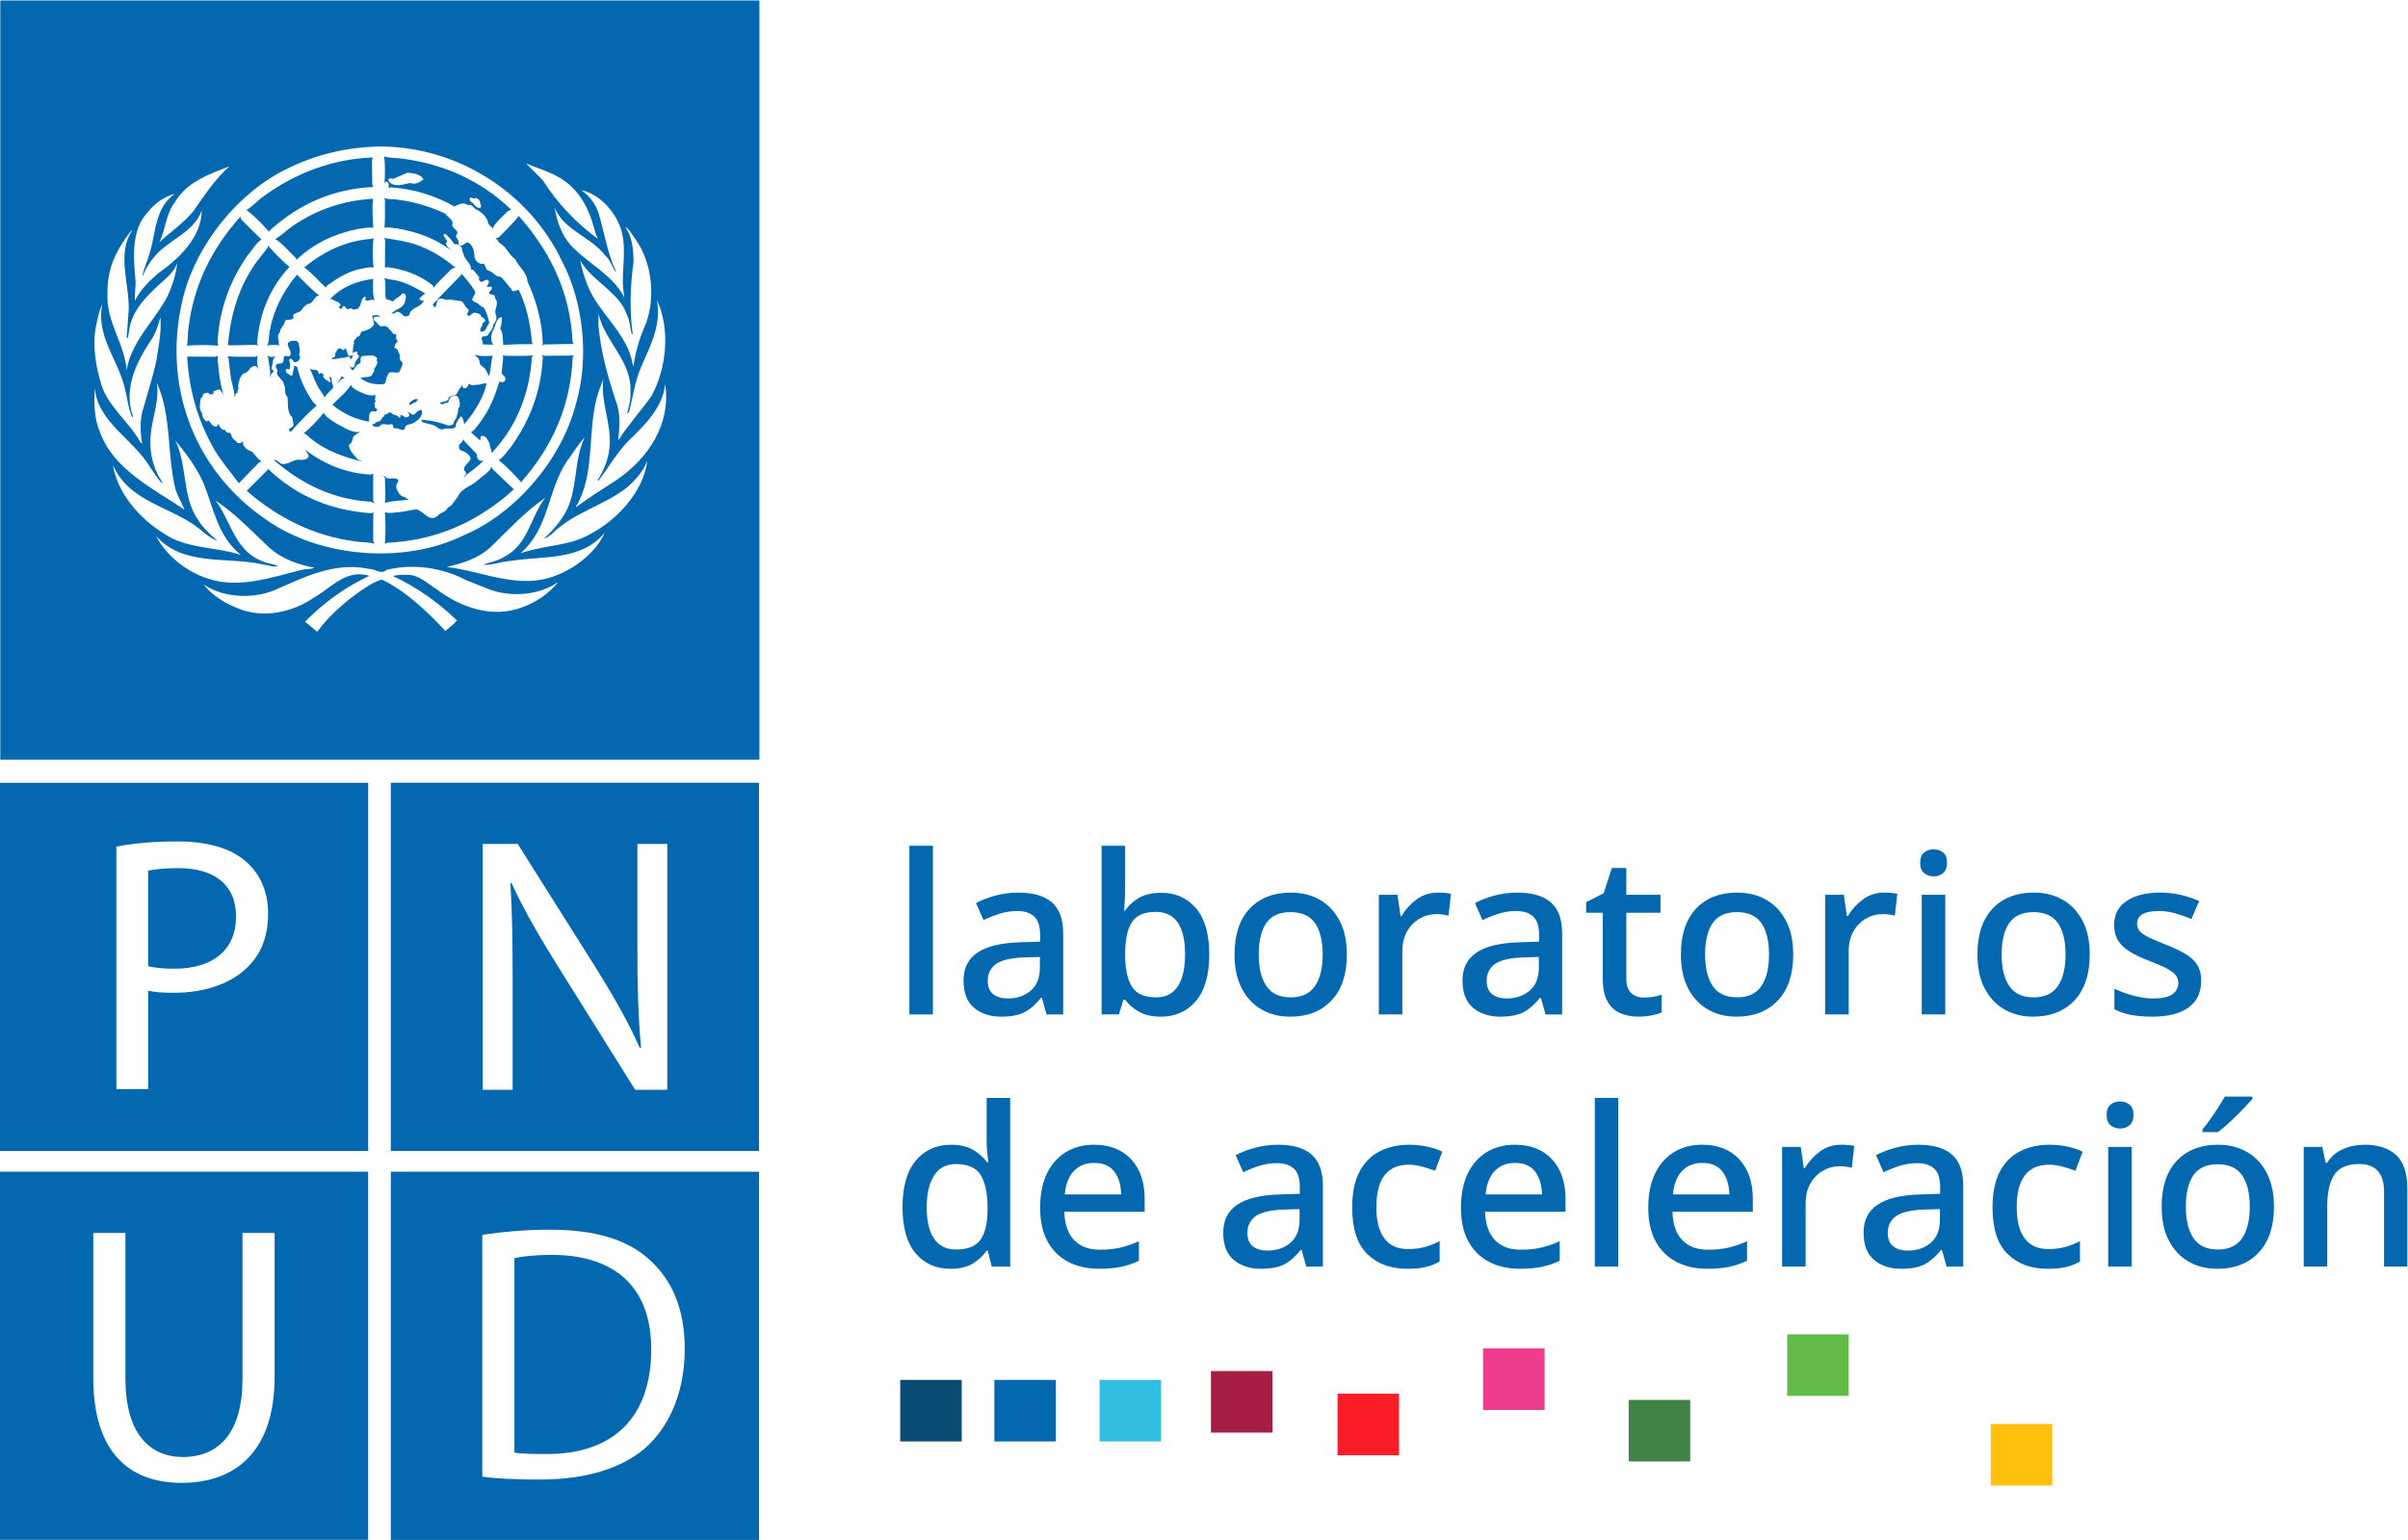 <svg width="1222" height="781.51" version="1.1" viewBox="0 0 1222 781.51" xmlns="http://www.w3.org/2000/svg">
 <defs>
  <clipPath id="clipPath8624">
   <path d="M 0,801.932 H 1139 V 0 H 0 Z"/>
  </clipPath>
 </defs>
 <g transform="matrix(1.333 0 0 -1.333 -133.71 925.44)">
  <g>
   <path d="m443.02 145.44h23.424v23.429h-23.424z" fill="#0a4c73"/>
   <path d="m478.86 145.44h23.423v23.429h-23.423z" fill="#0468b1"/>
   <path d="m518.92 145.44h23.423v23.429h-23.423z" fill="#32bee1"/>
   <path d="m561.32 148.81h23.424v23.429h-23.424z" fill="#a51e41"/>
   <path d="m609.5 140.19h23.424v23.43h-23.424z" fill="#fa1c26"/>
   <path d="m664.93 157.43h23.423v23.429h-23.423z" fill="#f03c8c"/>
   <path d="m720.35 137.82h23.424v23.429h-23.424z" fill="#418246"/>
   <path d="m780.69 162.79h23.423v23.429h-23.423z" fill="#62bb46"/>
   <path d="m858.18 128.64h23.424v23.429h-23.424z" fill="#ffc10e"/>
  </g>
  <g clip-path="url(#clipPath8624)">
   <g transform="translate(280.87 559.34)">
    <path d="m0 0 1.201-1.196c1.191-0.809 0.376-2.543 1.65-3.237 1.499-0.773 2.042-2.506 2.699-3.812 0.236 0.345 0.236 0.768 0.345 1.118 0.538 2.114 0.459 4.501 1.118 6.584-2.314-0.115-4.971-0.35-7.013 0.543" fill="#0468b1"/>
   </g>
   <g transform="translate(256.37 539.99)">
    <path d="M 0,0 C 0.924,0.966 2.882,0.924 2.96,2.313 1.613,2.506 0.924,1.775 0,1.039 -0.12,0.736 -0.543,0.193 0,0" fill="#0468b1"/>
   </g>
   <g transform="translate(241.46 513.57)">
    <path d="m0 0c-9.368 0.464-17.57 3.89-24.849 9.32 0.229-0.919 1.456-1.504 1.117-2.657-0.658-1.039-2.005-1.076-3.091-1.039-2.193 0.349-3.812-1.306-5.89-1.541-1.89-0.58-2.543 1.734-4.276 1.541 10.709-9.363 22.964-15.221 37.292-15.983l1.086-0.737-0.465 1.305v10.177z" fill="#0468b1"/>
   </g>
   <g transform="translate(204.47 552.67)">
    <path d="m0 0c0.115 0.695-0.924 0.883-0.81 1.577 0.737 1.425 0.037 3.739 1.933 4.36-1.348-0.235-2.549-0.506-3.708 0.345l0.585-0.925c0.068-2.543 1.076-4.97 0.538-7.55 0.418 0.726 0.538 1.734 1.462 2.193" fill="#0468b1"/>
   </g>
   <g transform="translate(208.47 558.61)">
    <path d="m0 0-0.303-2.047c-0.465-1.196-1.963-0.308-2.657-1.117-0.502-0.768 0.042-1.577 0.464-2.193-1.081-2.47 2.423-3.238 2.392-5.472 1.075-1.384-0.157-3.394 1.383-4.627 0.345-2.501-0.344-5.895 1.854-7.858l0.387-2.392c0.454-1.649-1.969-1.227-1.666-2.694 0.464 0.235 0.579-0.381 0.621-0.537v0.073c2.966 3.43 6.397 7.054 9.905 10.098l-1.467 1.462c-2.736 4.088-4.898 8.438-5.932 13.216l-1.122 0.579c-0.042-1.232-0.616-2.198-0.538-3.43l-0.386-0.465c-0.81 0.042-1.311 0.695-2 1.123-0.157 0.423-0.585 1.117 0.073 1.462 0.391 0.036 0.658-0.074 0.924-0.267 0.345 0.423 0.193 1.039 0.386 1.577 0.115 0.925-0.694 1.776-0.12 2.58 0.737 0.078 1.28-0.804 1.588-1.311 0.731-0.23 1.31 0.386 1.926 0.658 0 0.653 0.919 1.54-0.083 1.927 0.538 1.504 0.157 3.08-0.073 4.548-0.423 1.269-1.848 1.039-2.888 0.924-3.122-1.008 0.497-3.352-0.276-5.284-0.423-1.113-1.577-0.074-2.392-0.533" fill="#0468b1"/>
   </g>
   <g transform="translate(288.82 603.53)">
    <path d="m0 0c0.804-0.193 1.039-1.159 1.577-1.733 2.815-1.504 3.545-4.512 6.01-6.204 1.378-2.892 4.584-5.122 4.699-8.432 3.353-7.404 5.624-15.226 5.854-23.93l-0.308-0.465c0.349 0 0.663 0.157 0.918 0.35l11.102 0.193c-0.732 1.075-0.424 2.658-0.612 3.969-1.467 17.142-8.787 31.824-20.275 44.769-2.109-2.851-5.002-5.509-7.654-8.245z" fill="#0468b1"/>
   </g>
   <g transform="translate(307.23 558.79)">
    <path d="m0 0-0.663 0.47 0.387-1.044c-0.617-12.83-4.893-24.16-12.214-34.217-1.425-1.697-2.767-3.775-4.548-4.971 2.93-2.308 6.178-5.775 8.595-8.438l0.308 0.58c11.785 13.445 18.495 29.011 19.231 47.046l0.46 0.919-0.58-0.266z" fill="#0468b1"/>
   </g>
   <g transform="translate(246.86 502.74)">
    <path d="m0 0c2.846 0.961 6.156 0.81 9.247 1.311-0.621 0.235-1.237 0.391-1.697 1.002-1.812 0.115-2.663 2-3.237 3.431-0.266 1.039 0.417 1.885 0.851 2.773-0.768 1.582-3.164 0.422-4.553 0.997-0.386 0.313-0.653 0.778-1.191 0.851l0.58-0.851c0-3.154 0.381-6.391 0-9.514" fill="#0468b1"/>
   </g>
   <g transform="translate(287.61 516.61)">
    <path d="m0 0c-1.076-2.125-3.467-3.472-5.274-5.085-2.501-2.507-6.589-3.045-7.858-6.668-1.347-1.233-1.812-3.16-3.702-3.854-0.689-1.849-2.664-1.733-3.781-3.08-3.232-2.888-5.315 1.848-8.239 2.427l-5.9-1.039c-2.042 0-4.079-0.731-6.005-0.078 0.266-3.927 0.266-8.166 0-12.098l0.736 0.464c18.567 0.804 34.587 7.854 48.346 20.344l-8.13 7.743z" fill="#0468b1"/>
   </g>
   <g transform="translate(258.95 601.02)">
    <path d="m0 0c-3.89 1.389-8.161 1.963-12.406 2.622l0.386-0.847-0.073-10.442 0.998 0.193c6.401-0.888 12.249-2.929 17.303-7.054l0.267-0.805c1.733 2.428 4.349 4.512 6.396 6.82l1.932 1.117-0.929 0.386c-4.24 3.541-8.861 6.24-13.874 8.01" fill="#0468b1"/>
   </g>
   <g transform="translate(242.39 498.58)">
    <path d="m0 0 0.381 0.574-1.19-0.307c-15.027 1.039-28.321 6.354-39.302 16.954l-0.11-0.465-7.942-7.973c12.02-10.402 25.585-17.111 41.072-19.221 2.465-0.428 5.279-0.198 7.666-0.929l-0.575 0.929z" fill="#0468b1"/>
   </g>
   <g transform="translate(202.27 600.02)">
    <path d="m0 0-4.156-5.279c-6.82-9.367-10.062-20.192-11.023-31.982l10.558 0.194 1.002-0.382c-0.423 0.267-0.308 0.731-0.464 1.113 0.851 10.981 4.699 20.771 12.291 28.937-2.924 2.543-5.66 5.237-8.13 8.13z" fill="#0468b1"/>
   </g>
   <g transform="translate(187.29 558.03)">
    <path d="m0 0 0.84-7.091c0.35-2.736 1.546-5.352 1.463-8.051 0.428 0.579 0.156 1.728 1.2 1.848-0.428 0.851 0.805 1.577 0.115 2.313 0.34 1.849 0.575 3.733 2.198 5.081 1.964 0.083 2.115 2.663 4.079 2.777 1.002 0.042 1.618-1.31 2.046-1.77-1.237 1.499-1.159 3.964-0.851 5.661l-0.851-0.387c-3.571 0.084-7.315-0.224-10.709 0.272z" fill="#0468b1"/>
   </g>
   <g transform="translate(213.37 589.66)">
    <path d="m0 0c-5.311-6.36-8.934-13.372-10.359-21.345-0.423-1.849-0.194-4.01-0.93-5.739 1.347 0.611 3.316 0.381 4.819 0.188-0.882 0.465-0.151 1.582-0.657 2.198-0.11 0.961-0.267 2.157 0.657 2.773-0.114 1.582 1.572 2.391 1.739 3.817 0.418 1.619 2.266 0.538 3.154 1.383 0.579 0.314 0.078 0.851 0.078 1.269 0.768 1.045 1.964 1.008 2.888 1.582 0.658 1.008 1.504 2.084 2.585 2.7 2.313-0.078 2.349 3.159 4.542 3.237-3.002 2.271-5.853 5.316-8.516 7.937" fill="#0468b1"/>
   </g>
   <g transform="translate(234.83 527.97)">
    <path d="m0 0c0.856 0.914 1.833 1.503 2.887 1.885-3.409-0.69-6.443 1.775-9.357 3.127-1.66 1.233-3.817 2.23-4.819 4.084-2.272-2.778-4.966-5.671-7.66-7.864 1.191-0.073 1.848-1.389 2.841-1.963 5.78-4.814 12.991-7.127 19.695-8.783l-1.859 0.846c-1.384 1.582-3.347 3.431-3.425 5.624 1.389 0.47 1.232 2.004 1.697 3.044" fill="#0468b1"/>
   </g>
   <g transform="translate(276.98 512.45)">
    <path d="m0 0 0.538 0.731c2.318 1.807 4.819 3.504 6.861 5.739h0.267c-0.46 0.156-1.04-0.308-1.583-0.074-1.075 0.502-1.269 1.462-1.269 2.58l-4.741 4.893-0.266 0.731c-0.345-0.925-1.039-1.499-1.739-2.199 0.047-0.61-0.183-1.535 0.548-1.963 1.535-0.501 3.541-1.504 3.885-3.311-0.616-1.691-3.853-3.237-1.854-5.09 0.664-0.919-0.913-1.269-0.647-2.037" fill="#0468b1"/>
   </g>
   <g transform="translate(281.22 583.18)">
    <path d="m0 0c-1.311 2.464-3.389 4.663-5.175 6.856l-0.182-0.46c-3.546-3.696-7.441-7.514-10.83-11.289 0.23-0.464 0.622-0.887 1.044-1.117 0.152 0.924 0.648 1.734 0.726 2.694 0.924 1.274 2.318 0.465 3.514 0.193 1.843 0.423 3.577-0.422 5.462-0.386 1.394-0.689 1.509-2.464 2.783-3.159 0.34-0.496 0.084-1.081-0.392-1.462 0.392-2.887 1.776 0.773 3.248 0.078 0.606-0.229 1.384-0.156 1.844-0.809 0.224-1.196 1.696-0.966 1.775-2.12-0.12-0.574-0.731-0.731-1.128-1.039 0.35-1.159-1.196-1.885-0.647-3.122 2.234-0.423 2.307 2.156 3.346 3.315-0.579 2-0.997 4.042-2.151 5.817-1.279 0.272-2.047 1.77-3.31 2.042-2.47 0.966 0.376 2.506 0.073 3.968" fill="#0468b1"/>
   </g>
   <g transform="translate(249.32 532.79)">
    <path d="m0 0c1.002-0.199 0.303-1.274 1.034-1.655 1.582 0.496 2.782-1.347 4.051-0.194-0.078 1.812 1.969 1.65 3.076 2.12 1.734 1.034 3.707 2.423 3.509 4.736l-0.267 0.345c-1.195 0-1.811-0.924-2.699-1.655-1.076-0.616-1.619 1.154-2.501 0.731 0.036-0.188 0.23-0.272 0.386-0.345 0.23-0.266 0.308-0.851 0-1.117-1.316-1.196-1.926 0.579-3.159 0.459v-0.459c0.042-0.272-0.073-0.695-0.464-0.543-0.773 1.274-2.35 0.809-3.123 1.931-0.501 0.267-0.966-0.078-1.31-0.386-0.262-0.579-1.499 0.074-1.201-0.924-0.956-0.35-1.065-1.389-1.765-2.005-1.191 0.193-1.729-1.154-2.857-1.118 0.121-0.229 0-0.616 0.355-0.652 0.69-0.313 1.379-0.387 2.235-0.277 1.154 1.854 3.081 0.313 4.7 1.008" fill="#0468b1"/>
   </g>
   <g transform="translate(290.48 549.08)">
    <path d="m0 0c-1.624-5.159-3.514-10.203-6.751-14.709-1.274-1.619-2.501-3.859-4.167-4.705l3.508-3.08c0.199 0.193 0.084 0.501 0.116 0.767 0 0.46 0.234 1.003 0.814 0.925 1.697 0.041 1.733-1.771 2.694-2.695-0.193-1.467 1.081-2.621 0.658-3.968 9.707 10.25 14.563 22.807 15.451 36.717l0.532 0.617c-3.462-0.35-7.117-0.115-10.709-0.157l-0.841 0.271c0.235-2.355-0.397-4.626-0.543-6.939l1.274-1.383c0.345-0.538 0.23-1.348-0.271-1.776-0.538-0.344-1.232-0.303-1.765 0.115" fill="#0468b1"/>
   </g>
   <g transform="translate(249.44 574.98)">
    <path d="m0 0c0.888-0.501 1.384 0.423 2.115 0.616 1.086-0.115 1.927-1.039 2.59-1.734 0.684-0.308 1.341 0.12 1.962 0.345 0.429 3.201 4.434 2.741 5.625 5.744l-0.737-0.272c-0.303 0.428-1.075 0.235-1.034 0.929 0.653 0.617 1.499 1.578 2.308 1.849-3.467 2.156-7.054 4.005-10.981 5.007-1.54 0.35-3.159 0.387-4.631 0.925 0.741-2.199 0.083-5.431 0.554-7.973l2.767-0.925c0.814 1.347 2.585 1.614 3.347 2.888 0.517 0.423 1.086 0 1.472-0.465 0.115-1.039-0.156-2.078-0.464-3.081-1.039-2.078-3.509-2.35-4.893-3.853" fill="#0468b1"/>
   </g>
   <g transform="translate(274.21 536.03)">
    <path d="m0 0c0.157-1.274-1.383-1.854-1.19-3.128-0.501-0.574-1.348-0.652-2.12-0.652-3.044 1.159-6.245 1.89-9.634 2.198-0.308-0.115-0.501-0.387-0.454-0.731 1.383-0.731 3.075-0.768 4.543-1.389 1.3-0.345 2.192-1.964 3.853-1.467 1.384 0.773 3.691-0.46 4.616 1.007-0.152 1.421 1.081 2.465 1.697 3.692l0.464 0.12c0.773-0.815 0.737-2.005 1.076-2.887 1.081 1.154 1.932 2.423 2.893 3.618 2.538 3.702 4.699 7.665 5.623 11.911-1.039-0.042-2.083-0.236-3.038-0.543-1.113 0.078-2.47-0.575-3.431 0.192-0.35 0.309-0.58-0.156-0.538-0.464-0.392-0.575-0.773-1.306-1.655-1.039-0.705 0.308-0.705 1.039-0.93 1.582 0.037-0.428-0.114-0.81-0.198-1.196-0.804-0.846-1.076-1.66-1.65-2.585-0.809-0.882-2.12-0.574-2.966-1.305-0.156-1.849-2.198-1.462-3.352-2.047-0.084-0.229 0.193-0.266 0.303-0.459 0.543-0.152 1.274-0.152 1.655 0.381 1.624-0.418 1.285 1.624 2.198 2.313 0.815 0.12 1.588 0.809 2.428 0.272 0.846-1.04 1.045-2.543 0.919-3.891-0.919-0.923-0.449-2.433-1.112-3.503" fill="#0468b1"/>
   </g>
   <g transform="translate(222.89 552.13)">
    <path d="m0 0c-0.386 0.199-0.428 0.157-0.731-0.188-0.193 0-0.428-0.041-0.574 0.079 0 2.192-2.47 0.882-3.394 2.036 1.086-2 1.655-4.271 2.772-6.276 0.695-1.771 2.23-3.165 2.93-4.893 0.736 1.384 2.198 2.506 3.242 3.775 0.068 0.58-0.037 1.081-0.349 1.504-0.355 0.804-0.042 1.963-0.664 2.658-0.997-0.345 0.355-1.353-0.073-1.927-0.423-0.271-0.882 0.073-0.924 0.465-0.888 0.151-1.582 0.924-1.848 1.733 0.731 0.46-0.194 0.658-0.387 1.034" fill="#0468b1"/>
   </g>
   <g transform="translate(230.29 551.01)">
    <path d="m0 0c-0.229-0.966-0.888-1.812-1.582-2.506l0.12-0.079c0.924 0.653 1.577 1.854 2.773 1.927z" fill="#0468b1"/>
   </g>
   <g transform="translate(226.85 540.11)">
    <path d="m0 0c4.125-3.389 8.751-5.514 13.874-6.396 0.276 1.039-0.152 2.35 0.386 3.232 0.386 0.851 1.425 0.814 2.198 0.658 0.455 0.036 0.736 0.616 0.455 1.003-1.113 0.229-0.606 1.461-0.998 2.156 0.037 0.386 0.694 0.308 0.543 0.814-0.773 0.611 0.386 1.306-0.271 1.964 0.182 0.125 0.334 0.349 0.517 0.486-2.329-0.977-4.815 0.438-6.877 1.362-0.997 0.58-2.459 1.154-2.695 2.387-1.66-2.7-4.814-5.165-7.132-7.666" fill="#0468b1"/>
   </g>
   <g transform="translate(248.23 625.91)">
    <path d="m0 0c0.313 0.621 1.201 0.392 1.661 0.198l5.545 2.386c2.24-0.193 4.705-0.464 6.015-2.308v-0.276c-1.384-1.149-3.159-2.079-5.008-1.306-2.542-0.501-6.098-1.968-8.134 0.653-0.079 0.194-0.308 0.46-0.079 0.653m33.1-7.006c0.768-0.235 1.467-0.58 1.734-1.394-0.193-0.878 0.809-1.614 0.193-2.308-2.078-0.543-2.271 1.812-3.89 2.391-0.23 0.308-0.308 0.689-0.266 1.112 0.731 0.888 1.42-0.574 2.229 0.199m-34.683 5.161c0 0.344 0.162 0.652 0.355 0.924 0.538 0.308 0.998-0.157 1.232-0.538 0.037-0.538 0.272-1.467-0.188-1.775 0.46-0.074 0.689 0.266 1.113 0.266 8.824-0.653 16.995-3.232 24.316-7.394v0.194c1.499 0.73 3.431 1.691 4.965 0.38 1.854 0.695 2.199-1.576 3.703-1.842 1.812-1.081 3.848-3.086 4.083-5.206 0.344-0.695 1.42-1.191 1.577-1.927 1.238 2.621 3.697 4.474 5.822 6.746l1.311 0.538c-11.634 11.096-25.466 17.22-40.88 19.34-2.475 0.423-5.164 0.193-7.519 0.925 0.465-3.045 0.356-7.206 0.11-10.631" fill="#0468b1"/>
   </g>
   <g transform="translate(334.97 511.45)">
    <path d="m0 0c-5.127-3.357-10.333-6.475-15.262-10.286v0.459c7.555 12.563 3.853 29.779 8.516 43.574l1.734 4.626c-0.961-8.595 2.783-15.879 2.506-24.504-0.272-5.201-1.963-9.822-4.7-13.984h0.46c3.702 4.851 6.59 10.015 10.908 14.641 6.699 6.47 13.524 13.096 14.411 22.072 2.261-14.986-6.135-28.118-18.573-36.598m-16.381-23.307c-6.621-1.78-13.706-2.354-20.15-4.547 10.907 9.362 10.292 23.846 17.571 34.864 2.318 3.122 4.239 6.396 6.934 9.362-4.423-8.903-2.507-20.422-7.582-29.048-1.974-3.43-4.783-6.746-7.869-9.44 1.008 0.042 1.895 0.919 2.778 1.499 8.281 8.255 19.069 10.563 28.008 17.262 3.587 2.851 6.861 6.589 8.438 10.636-1.697-13.68-15.294-26.51-28.128-30.588m-7.202-13.217c-12.987-4.898-26.045 1.117-38.488 3.117l-2.387 0.313v0.073c5.932 1.347 11.712 3.123 16.448 7.399 6.976 6.704 13.179 13.597 20.923 18.881-5.744-7.363-6.355-17.842-15.837-22.578-2.345-1.54-5.321-1.812-7.739-2.971 3.462-0.078 6.616 1.159 10.047 1.504 12.719 1.999 27.282-0.042 36.185 10.787-3.311-7.545-11.597-13.868-19.152-16.525m-12.402-11.946c-11.56-4.313-23.617 0.193-32.64 7.049-3.66 2.313-6.892 5.665-11.627 5.358-1.708 0.036-3.358-0.042-4.825-0.46 8.787-4.088 16.917-9.712 24.389-16.918-1.263-1.425-2.887-2.772-4.428-4.005-7.169 7.744-15.136 15.179-24.045 19.534-1.733-0.23-3.394-1.274-4.965-2.12-7.248-4.584-14.417-10.48-19.8-17.685l-4.626 3.817c7.399 7.472 15.565 13.289 24.504 17.45-8.783 2.778-14.526-4.585-21.194-8.323-7.78-5.431-18.949-7.978-28.353-4.235-5.054 1.922-9.942 4.741-13.602 9.32 7.399-5.085 18.417-5.623 26.818-2.312 11.289 4.897 22.995 11.095 36.603 8.129 2.114-0.036 4.192-2.156 6.197-0.344 10.088 2.621 21.539 0.809 30.244-3.812l8.975-3.587c8.328-3.081 19.111-2.235 26.243 2.851-3.66-4.585-8.667-7.859-13.868-9.707m-139.24 27.199c10.244-11.669 27.011-7.78 40.686-10.824 1.921-0.271 3.697-1.039 5.738-0.731-1.618 1.039-3.89 0.919-5.66 1.848-10.715 3.776-12.291 15.373-18.108 23.189 7.435-4.929 13.675-11.597 20.531-18.024 4.934-4.318 10.866-6.324 17.111-7.592-1.504-0.538-3.473-0.387-5.086-0.81-11.216-2.772-23.7-7.284-35.606-3.237-7.738 2.428-15.716 8.553-19.606 16.181m-16.452 27.011c6.396-14.484 22.421-15.685 33.177-24.504 1.963-1.734 4.042-3.237 6.276-4.277l0.115 0.115c-2.47 2.235-5.315 4.778-7.054 7.671-6.276 8.74-4.078 20.995-8.777 30.394 4.276-5.122 8.166-10.438 10.746-16.255 3.858-9.482 5.321-20.196 14.218-27.36-9.634 3.159-20.917 2.276-29.397 8.213-9.284 5.702-17.571 15.367-19.304 26.003m-6.857 29.278c0.93-12.751 14.642-19.492 21.001-30.05 1.504-2.156 2.809-4.548 4.809-6.355-0.308 1.347-1.571 2.501-2.041 3.89-2.23 4.428-3.039 9.712-2.496 15.064 0.616 6.506 3.347 12.563 2.303 19.414 5.592-12.057 3.895-27.079 7.017-40.143 0.804-2.851 2.465-5.394 3.546-8.125-11.477 7.817-27.126 15.252-32.212 29.585-2.156 4.935-2.391 11.055-1.927 16.72m0.387 23.506c0.652 2.846 1.154 5.78 2.391 8.396-2.355-12.02 5.744-20.688 8.397-31.13 1.112-3.891 1.383-8.089 2.97-11.749 0.147-0.078 0.267 0.073 0.376 0.188-3.963 11.101 1.739 21.387 7.477 30.055 1.39 2.35 2.199 4.971 2.888 7.665 0.616-5.007-0.647-10.787-1.384-15.988-1.388-6.626-3.472-12.908-5.278-19.34-1.191-4.005-0.888-8.553-0.272-12.751l-0.574 0.459c-4.204 7.743-12.527 13.795-14.991 22.27-2.037 6.746-3.389 14.563-2 21.925m4.431 12.942c-0.23 9.091 3.545 16.532 8.861 23.309 0.156 0.079 0.271 0.235 0.464 0.193-5.858-8.903-1.002-20.113-1.273-30.242l-0.773-10.365c0.114-0.079 0.114-0.387 0.386-0.267 0.345 1.149 0.423 2.386 0.658 3.582 1.384 8.36 8.631 14.292 14.986 20.072 1.347 1.499 2.537 3.044 3.232 4.814-0.502-4.162-1.812-8.36-3.54-12.208-4.935-9.639-14.067-17.534-15.722-28.551-0.81 10.552-8.016 18.453-7.279 29.663m15.447 30.709c2.736 3.426 6.239 5.817 10.171 6.814-7.623-5.237-7.127-14.636-9.55-22.458-0.773-2.892-2.12-5.55-2.783-8.516l0.198-0.151c1.269 3.352 3.504 6.511 6.282 9.247 5.43 5.007 13.445 8.13 16.103 15.529-0.12-10.292-8.71-18.385-16.918-24.16-3.389-2.966-6.663-6.36-8.511-10.171-0.193 2.579 0.386 5.2 0.194 7.973-0.888 8.981-1.541 19.23 4.814 25.893m30.98 17.298c-5.666-4.966-9.598-11.252-13.796-17.106-3.775-4.663-8.589-7.743-12.866-11.753 2.313 4.777 2.387 10.484 5.661 14.87 4.662 8.136 13.293 10.981 21.001 13.989m22.268-0.769c10.672 5.279 22.348 8.088 35.057 8.318 29.052-0.037 56.789-17.105 69.43-43.996 8.015-15.451 10.291-36.718 5.086-54.168-5.274-20.615-22.615-41.459-42.801-49.933-22.734-11.138-55.029-8.36-75.289 6.166-28.165 19.304-39.683 52.544-31.167 85.372 5.159 19.502 20.688 39.187 39.684 48.241m107.18-6.284c5.66-5.044 8.208-11.597 9.864-18.374l0.929-2.157c-8.208 5.895-15.643 13.827-20.881 22.186l-6.401 6.475c5.628-2.386 11.675-3.812 16.489-8.13m20.041-18.568c1.812-8.093-0.809-15.994 0.841-24.155l-0.073-0.078c-4.402 8.668-13.754 12.751-20.186 19.685-3.739 4.125-5.358 9.133-6.282 14.448 3.697-8.898 13.633-10.861 19.34-18.338 1.933-1.733 2.543-4.125 3.776-6.088l0.193 0.193c-3.279 7.012-4.391 14.913-6.663 22.384-1.159 3.238-3.43 6.433-6.479 8.475 7.477-1.54 13.988-9.362 15.533-16.526m4.812-1.772c6.82-9.247 8.319-23.966 3.347-34.561-1.848-4.506-3.158-9.284-3.89-14.254-0.344 0.845-0.417 1.999-0.725 2.965-2.7 10.365-12.527 17.759-16.568 27.549-1.274 3.196-2.35 6.506-2.971 9.978 4.318-7.973 14.949-12.098 17.841-20.881 1.191-2.234 1.113-5.007 1.849-7.398 0.157 0 0.308 0.114 0.308 0.271-1.274 9.054-0.888 18.531 0.345 27.47-0.079 4.851-0.538 9.556-3.237 13.294 1.738-1.007 2.506-2.929 3.701-4.433m6.399-59.985c-4.047-5.743-8.945-11.101-12.678-16.959 0.418 4.626 0.966 10.322-0.851 14.719-3.117 9.441-5.853 19.033-6.736 29.397l0.11 3.969c2.355-10.595 12.756-17.879 12.098-29.747 0.235-2.883-0.658-5.316-1.19-7.859l0.188-0.188 0.464 0.538c1.546 5.817 2.313 11.947 4.705 17.377 3.425 7.822 7.66 15.722 5.932 25.158 5.2-11.133 3.618-26.003-2.042-36.405m-247.95-138.52h289v289.06h-289z" fill="#0468b1"/>
   </g>
   <g transform="translate(199.85 518.57)">
    <path d="m0 0c-1.311 0.924-2.47 2.428-3.587 3.702-1.269 0.345-2.58 1.227-3.238 2.459-0.381 0.428-0.031 1.196-0.464 1.504l-0.46-0.574c-1.342-0.658-1.848 0.731-2.772 1.31-1.196 0.653-0.617 2.93-2.235 2.501-0.616 0.042-0.809 0.731-1.196 1.118-1.498-0.151-1.88 1.503-2.694 2.308-0.151-0.345 0-0.805-0.465-1.034-1.54-0.35-2.078 1.54-3.117 2.308-0.272-0.115-0.465-0.423-0.851-0.345-0.924 0.809-1.541 1.964-1.582 3.238-1.264 1.425-0.69 3.696-0.46 5.43 0.235 0.465 0.888 0.731 0.773 1.31 0.345 0.805 1.196 0.883 2 0.925 0.308-0.152 0.621-0.465 0.778-0.731 0.496 0.308 1.613-0.042 1.19 1.075 0.658 0.58 1.619 0.773 2.506 0.93 0.611-0.773 0.925-1.661 1.734-2.392l-0.538 0.846c-0.929 3.78-1.66 7.629-1.848 11.717 0.037 0.23-0.507 0.345-0.199 0.575l0.079-0.115c0.037 0.846-0.037 1.582 0.12 2.156l-1.044-0.386-10.715 0.083c0.621-12.333 3.895-23.543 9.441-33.835 2.736-5.081 6.74-9.665 10.244-14.406l7.676 7.937z" fill="#0468b1"/>
   </g>
   <g transform="translate(212.18 608.53)">
    <path d="m0 0c-2.392-1.655-4.59-3.812-7.049-5.279 2.851-1.806 5.195-4.814 7.78-7.2l0.271-0.736c6.548 6.281 14.521 9.942 23.121 11.712 2.037 0.198 4.078 0.887 6.083 0.464-0.156 3.661-0.47 7.472-0.083 11.096-11.169-0.658-21.184-4.047-30.123-10.057" fill="#0468b1"/>
   </g>
   <g transform="translate(242.77 570.81)">
    <path d="m0 0c-1.154-1.927-3.086-2.35-4.887-2.888-0.507-0.621-0.387-1.963-1.577-1.848-0.392-0.846-1.703-1.347-1.196-2.579-0.621-1.311-0.313-3.008-0.663-4.434-2.271-1.425-1.614 1.886-2.773 2.58l-0.381-0.653c-0.46-0.115-0.768 0.157-1.075 0.46-0.356 0.12-0.93 0.235-1.233-0.078-0.507-0.847-1.279-1.536-1.081-2.695-0.235-0.694-1.394-0.459-1.237-1.196 1.269 0.042 2.658 0.272 3.89 0.543 0.893-0.229 1.619 0.418 2.506 0.465 0.308-0.156 0.653-0.465 0.538-0.929h0.308c0.616 0.464 0.888 1.159 0.616 1.854 0.078 0.803 0.966 0.803 1.509 1.039 0.496-0.236 0.188-0.732 0.272-1.118 1.728-0.658-0.429-1.932-0.658-2.851-0.47-0.736 0-2.391-1.467-2.162-0.272 0.079-0.465 0.35-0.382 0.658h-0.198c-0.037-0.616 0.428-1.462 1.044-1.733 1.081 0.882 1.113 2.391 2.653 2.585 0.809 0.84-0.345 2.151 0.851 2.845 2.01 0.042 4.156 0.883 5.749-0.731-0.13-0.695-0.392-1.008 0.183-1.582-0.382-0.883-0.648-1.848-1.379-2.579 0.183-0.502 0.031-1.118-0.397-1.462-0.537-2.35-3.232-1.233-4.809-2.042 2.423-1.854 5.357-2.543 8.511-2.313 1.661 0.078 0.925 2.12 1.77 3.044 0.538 2.699 3.013 0.846 4.512 1.577 0.574 1.159 1.159 2.271 1.311 3.587-0.961 0.611-1.353 1.77-1.039 2.887-0.653 0.888-0.581 2.507-2.006 2.658-0.229 0.308-0.041 0.695 0.157 0.924-0.042 0.852 0.804 1.118 1.034 1.776-0.883 0.574-0.648 1.848-0.575 2.574-1.504-0.418-1.665 1.546-2.777 1.968-0.267 0.888-1.228 1.039-1.995 1.196-1.854-0.888-2.167 1.389-3.546 1.927-0.151 0.423-0.464 1.039 0 1.384 0.69 0.579 1.614 0.078 2.423 0.12l-0.652 0.344c-0.622 0.695-1.969 0.267-2.773 0 0.768-0.767 0.454-2.151 0.919-3.122" fill="#0468b1"/>
   </g>
   <g transform="translate(246.65 607.49)">
    <path d="m0 0c1.473 0.501 2.971-0.115 4.443-0.156 7.551-1.233 14.678-3.66 20.724-8.318-0.725 0.767-1.618 1.655-1.775 2.772 0.12 0.152 0.277 0.194 0.465 0.152 0.079 1.196-1.19 1.812-1.384 2.893 0.194 0.229 0.465 0.459 0.846 0.349 1.311-1.237 2.428-2.584 3.389-3.973 0.846 0.349 1.541-0.194 2.156-0.653 1.123-0.658 0.428-2.083 1.275-2.856 0.156-2.272 2.929-3.54 2.767-5.817 0.047-0.538 0.699-0.115 0.929-0.381l2.319-2.851c-0.428-0.543-0.089-1.196 0.376-1.582 1.044-0.459 1.623 0.846 2.662 0.652 1.504-0.845-0.229-1.842-0.078-2.767 0.58-0.042 1.311 0.46 1.77-0.12 0.194-0.846-0.684-1.384-1.039-1.927 0-0.846 0.69-0.652 1.311-0.846 0.694 0.037 1.117-0.809 0.924-1.388 1.932-2-0.569-4.162 0.35-6.277 0.616-1.388-0.157-2.736-1.003-3.78 0.037-1.692-1.504-2.731-2.119-4.156l-1.964-0.382c-1.039-1.044 0.883-2.318-0.151-2.97l4.318-0.079-0.47 0.465c-0.616 1.697-0.465 3.968 0.58 5.467 0.652 1.389 0.809 3.044 2.046 4.24 0.262 0.073 0.763 0.579 0.998 0 0.067-1.306-0.042-2.81-0.653-3.969 1.232-1.77 1.075-4.088 1.196-6.281 3.812 0.229 7.545 0.313 11.283 0.271l-0.344 0.726c-0.585 7.133-2.042 13.874-5.018 19.962-0.799-0.037-1.378-0.694-2.303-0.46-0.313 0.115-0.501 0.423-0.464 0.768-1.546 1.462-2.502 3.394-4.24 4.699-1.958-0.193-2.851 2.084-4.621 2.314-1.577 0.652-0.501 3.195-2.778 2.506-1.112 0.46-2.188 1.311-2.423 2.579 0 2.005-0.386 4.167-2.198 5.472-1.384 0.502-1.963-1.347-3.347-1.039-0.773 0.382-0.428 1.384-0.663 2.042-0.261 0.574-0.925 1.003-0.799 1.77 1.807 2.386-2.193 2.355-1.321 4.7-0.225 1.696-1.958 2.354-2.851 3.702-5.963 2.694-11.936 4.542-18.678 5.351-1.66 0.23-3.2-0.115-4.631 0.658l0.392-0.731c-0.079-3.587 0.151-7.398-0.204-10.751" fill="#0468b1"/>
   </g>
   <g transform="translate(242.39 588.08)">
    <path d="m0 0c-6.203-0.81-11.91-2.929-16.448-7.744h0.846c0.919-0.923 2.428-0.731 3.123-1.968 0.344-0.695-0.664-0.611-0.622-1.19 0.194-0.152 0.465-0.194 0.622-0.465 0.726-0.266 0.569 0.423 0.84 0.736 0.967 0.961 1.123-0.93 2.042-0.93 0.658 0.429 1.577 0.465 2.042-0.266 0.616 0.543 1.927 0.037 2.119 1.039 1.196 1.274 0.543 3.232 2.314 4.047 0.616-0.344-0.037-0.924 0.193-1.467 1.19-0.501 2.543 1.002 3.504-0.193-0.878 2.506-0.658 5.623-0.575 8.401" fill="#0468b1"/>
   </g>
   <g transform="translate(183.4 562.65)">
    <path d="m0 0-0.277 1.504c0.736 12.291 4.663 23.23 11.566 33.016 1.728 1.968 2.997 4.433 5.159 5.895-2.507 2.354-5.122 5.09-7.749 7.67l-0.266 1.039c-10.981-12.213-17.764-26.16-19.727-42.075-0.423-2.308-0.152-4.699-0.616-7.049 3.853 0.308 8.051 0.308 11.91 0" fill="#0468b1"/>
   </g>
   <g transform="translate(202.82 605.96)">
    <path d="m0 0 0.193 0.532c11.247 10.25 24.343 15.874 39.375 16.568l-0.355 0.924-0.114 9.248 0.313 1.081c-15.487-0.617-29.241-5.895-41.448-14.684-2.355-1.618-4.439-4.083-6.819-5.471h0.339c3.044-2.23 5.936-5.431 8.516-8.198" fill="#0468b1"/>
   </g>
   <g transform="translate(241.85 603.33)">
    <path d="m0 0c-9.785-0.689-18.27-4.772-25.706-10.903 2.935-2.041 5.546-5.315 8.208-7.67 0.194 0.271 0.387 0.543 0.585 0.851 3.661 2.621 7.436 5.008 11.744 6.088 1.926 0.188 3.816 1.118 5.822 0.653-0.418 3.624-0.418 7.628 0 11.367z" fill="#0468b1"/>
   </g>
   <g transform="translate(168.08 363.74)">
    <path d="m0 0c-5.269 0-9.296-0.553-11.376-0.976v-36.37c2.626-0.701 6.107-0.971 9.991-0.971 14.727 0 23.476 7.213 23.476 19.846 0 12.513-8.749 18.471-22.091 18.471" fill="#0468b1"/>
   </g>
   <g transform="translate(195.02 326.52)">
    <path d="m0 0c-6.38-6.777-16.797-10.265-28.589-10.265-3.624 0-6.946 0.134-9.731 0.827v-37.492h-12.087v92.341c5.84 1.117 13.475 1.953 23.19 1.953 11.96 0 20.697-2.776 26.255-7.771 5.132-4.443 8.317-11.24 8.317-19.588 0-8.463-2.486-15.124-7.355-20.005m-94.733-70.482h140.18v140.18h-140.18z" fill="#0468b1"/>
   </g>
   <g transform="translate(310.31 216.47)">
    <path d="m0 0c-6.244 0-10.966-0.546-14.158-1.242v-74.02c3.033-0.552 7.476-0.552 12.215-0.552 25.822-0.137 39.857 14.44 39.857 39.716 0.139 22.353-12.371 36.098-37.914 36.098" fill="#0468b1"/>
   </g>
   <g transform="translate(347.53 144.4)">
    <path d="m0 0c-8.902-8.762-23.343-13.465-41.531-13.465-8.746 0-15.835 0.267-22.085 1.096v92.074c7.508 1.127 16.251 1.956 25.832 1.956 17.363 0 29.714-3.896 37.93-11.524 8.448-7.652 13.31-18.617 13.31-33.754 0-15.267-4.862-27.779-13.456-36.383m-98.433-36.454h140.18v140.18h-140.18z" fill="#0468b1"/>
   </g>
   <g transform="translate(204.85 170.07)">
    <path d="m0 0c0-28.723-15.146-40.4-35.411-40.4-19.17 0-33.616 10.82-33.616 39.991v55.142h12.233v-55.546c0-20.831 9.299-29.742 21.802-29.742 13.739 0 22.768 9.172 22.768 29.742v55.546h12.224zm-104.57-62.118h140.18v140.18h-140.18z" fill="#0468b1"/>
   </g>
   <g transform="translate(284.06 372.93)">
    <path d="m0 0h13.345l29.859-47.355c6.819-10.96 12.348-20.684 16.651-30.406l0.426 0.127c-1.109 12.5-1.382 23.886-1.382 38.329v39.305h11.386v-93.605h-12.224l-29.717 47.492c-6.516 10.425-12.763 21.123-17.356 31.244l-0.425-0.135c0.711-11.809 0.848-23.036 0.848-38.595v-40.006h-11.411zm-34.97-116.88h140.17v140.18h-140.17z" fill="#0468b1"/>
   </g>
   <path d="m455.47 308.02h-8.957v64.22h8.957z" fill="#0468b1"/>
   <g transform="translate(496.2 329.9)">
    <path d="m0 0-6.084-0.169c-5.184-0.226-8.775-1.099-10.774-2.62-2-1.521-2.999-3.606-2.999-6.253 0-2.366 0.703-4.085 2.112-5.154 1.407-1.071 3.239-1.606 5.493-1.606 3.492 0 6.407 0.986 8.745 2.957 2.337 1.972 3.507 4.93 3.507 8.873zm-8.197 24.505c5.69 0 9.957-1.255 12.802-3.761 2.844-2.507 4.268-6.436 4.268-11.787v-30.843h-6.338l-1.775 6.338h-0.338c-1.972-2.479-4.043-4.297-6.211-5.45-2.169-1.154-5.169-1.732-8.999-1.732-4.112 0-7.52 1.111-10.224 3.337-2.704 2.225-4.056 5.704-4.056 10.436 0 4.675 1.76 8.21 5.281 10.604 3.52 2.394 8.886 3.704 16.098 3.93l7.773 0.253v2.535c0 3.323-0.76 5.675-2.281 7.056-1.521 1.38-3.663 2.07-6.422 2.07-2.311 0-4.535-0.338-6.675-1.013-2.142-0.677-4.198-1.494-6.169-2.452l-2.873 6.507c2.14 1.126 4.605 2.071 7.394 2.831 2.788 0.76 5.703 1.141 8.745 1.141" fill="#0468b1"/>
   </g>
   <g transform="translate(540.31 347.06)">
    <path d="m0 0c-4.338 0-7.352-1.282-9.042-3.845-1.689-2.564-2.563-6.493-2.619-11.788v-0.676c0-5.239 0.83-9.253 2.493-12.041 1.661-2.789 4.774-4.182 9.337-4.182 3.662 0 6.408 1.407 8.239 4.224 1.83 2.817 2.746 6.872 2.746 12.168 0 10.76-3.718 16.14-11.154 16.14m-11.661 25.181v-15.463c0-1.804-0.042-3.564-0.127-5.281-0.084-1.72-0.183-3.03-0.295-3.93h0.422c1.295 1.915 3.042 3.52 5.239 4.816s5.041 1.944 8.535 1.944c5.463 0 9.872-1.973 13.224-5.915 3.351-3.944 5.028-9.802 5.028-17.576 0-7.831-1.69-13.731-5.071-17.703-3.379-3.971-7.802-5.957-13.266-5.957-3.493 0-6.324 0.634-8.492 1.902-2.169 1.267-3.902 2.773-5.197 4.52h-0.676l-1.69-5.577h-6.591v64.22z" fill="#0468b1"/>
   </g>
   <g transform="translate(579.51 330.83)">
    <path d="m0 0c0-5.127 0.972-9.126 2.915-11.999 1.944-2.873 5.028-4.31 9.253-4.31s7.309 1.437 9.253 4.31c1.943 2.873 2.915 6.872 2.915 11.999 0 5.182-0.972 9.168-2.915 11.956-1.944 2.789-5.057 4.183-9.338 4.183-4.225 0-7.295-1.394-9.21-4.183-1.916-2.788-2.873-6.774-2.873-11.956m33.546 0c0-7.55-1.943-13.381-5.83-17.492-3.887-4.112-9.126-6.168-15.717-6.168-4.113 0-7.761 0.915-10.943 2.746-3.183 1.83-5.69 4.506-7.52 8.027-1.831 3.52-2.746 7.817-2.746 12.887 0 7.548 1.914 13.364 5.746 17.449 3.83 4.083 9.068 6.126 15.716 6.126 4.169 0 7.845-0.916 11.028-2.746 3.182-1.832 5.689-4.493 7.52-7.985 1.83-3.494 2.746-7.775 2.746-12.844" fill="#0468b1"/>
   </g>
   <g transform="translate(647.71 354.41)">
    <path d="m0 0c1.802 0 3.464-0.142 4.985-0.423l-0.929-8.365c-1.466 0.393-2.987 0.592-4.563 0.592-2.311 0-4.451-0.565-6.422-1.691-1.973-1.128-3.564-2.746-4.775-4.858-1.212-2.112-1.816-4.662-1.816-7.648v-23.998h-8.957v45.546h7.098l1.183-8.112h0.338c1.407 2.421 3.295 4.52 5.661 6.295 2.366 1.774 5.098 2.662 8.197 2.662" fill="#0468b1"/>
   </g>
   <g transform="translate(686.15 329.9)">
    <path d="m0 0-6.084-0.169c-5.184-0.226-8.775-1.099-10.774-2.62-2-1.521-2.999-3.606-2.999-6.253 0-2.366 0.703-4.085 2.112-5.154 1.407-1.071 3.239-1.606 5.493-1.606 3.492 0 6.407 0.986 8.745 2.957 2.337 1.972 3.507 4.93 3.507 8.873zm-8.197 24.505c5.69 0 9.957-1.255 12.802-3.761 2.844-2.507 4.268-6.436 4.268-11.787v-30.843h-6.338l-1.775 6.338h-0.338c-1.972-2.479-4.043-4.297-6.211-5.45-2.169-1.154-5.169-1.732-8.999-1.732-4.112 0-7.52 1.111-10.224 3.337-2.704 2.225-4.056 5.704-4.056 10.436 0 4.675 1.76 8.21 5.281 10.604 3.52 2.394 8.886 3.704 16.098 3.93l7.773 0.253v2.535c0 3.323-0.76 5.675-2.281 7.056-1.521 1.38-3.663 2.07-6.422 2.07-2.311 0-4.535-0.338-6.675-1.013-2.142-0.677-4.198-1.494-6.169-2.452l-2.873 6.507c2.14 1.126 4.605 2.071 7.394 2.831 2.788 0.76 5.703 1.141 8.745 1.141" fill="#0468b1"/>
   </g>
   <g transform="translate(726.04 314.44)">
    <path d="m0 0c2.535 0 4.816 0.366 6.844 1.099v-6.76c-0.958-0.452-2.254-0.831-3.887-1.141-1.634-0.309-3.268-0.465-4.901-0.465-2.479 0-4.746 0.422-6.802 1.268-2.057 0.845-3.705 2.309-4.943 4.394-1.24 2.084-1.859 4.985-1.859 8.703v25.181h-6.338v4.056l6.676 3.38 3.127 9.633h5.492v-10.224h13.013v-6.845h-13.013v-25.011c0-2.481 0.605-4.31 1.817-5.494 1.21-1.182 2.801-1.774 4.774-1.774" fill="#0468b1"/>
   </g>
   <g transform="translate(749.44 330.83)">
    <path d="m0 0c0-5.127 0.972-9.126 2.915-11.999 1.944-2.873 5.028-4.31 9.253-4.31s7.309 1.437 9.253 4.31c1.943 2.873 2.915 6.872 2.915 11.999 0 5.182-0.972 9.168-2.915 11.956-1.944 2.789-5.057 4.183-9.338 4.183-4.225 0-7.295-1.394-9.21-4.183-1.916-2.788-2.873-6.774-2.873-11.956m33.546 0c0-7.55-1.943-13.381-5.83-17.492-3.887-4.112-9.126-6.168-15.717-6.168-4.113 0-7.761 0.915-10.943 2.746-3.183 1.83-5.69 4.506-7.52 8.027-1.831 3.52-2.746 7.817-2.746 12.887 0 7.548 1.914 13.364 5.746 17.449 3.83 4.083 9.068 6.126 15.716 6.126 4.169 0 7.845-0.916 11.028-2.746 3.182-1.832 5.689-4.493 7.52-7.985 1.83-3.494 2.746-7.775 2.746-12.844" fill="#0468b1"/>
   </g>
   <g transform="translate(817.63 354.41)">
    <path d="m0 0c1.802 0 3.464-0.142 4.985-0.423l-0.929-8.365c-1.466 0.393-2.987 0.592-4.563 0.592-2.311 0-4.451-0.565-6.422-1.691-1.973-1.128-3.564-2.746-4.775-4.858-1.212-2.112-1.816-4.662-1.816-7.648v-23.998h-8.957v45.546h7.098l1.183-8.112h0.338c1.407 2.421 3.295 4.52 5.661 6.295 2.366 1.774 5.098 2.662 8.197 2.662" fill="#0468b1"/>
   </g>
   <path d="m840.87 308.02h-8.957v45.546h8.957zm-4.394 62.868c1.352 0 2.534-0.394 3.548-1.183 1.015-0.79 1.521-2.113 1.521-3.971 0-1.804-0.506-3.113-1.521-3.93-1.014-0.817-2.196-1.225-3.548-1.225-1.409 0-2.62 0.408-3.634 1.225s-1.521 2.126-1.521 3.93c0 1.858 0.507 3.181 1.521 3.971 1.014 0.789 2.225 1.183 3.634 1.183" fill="#0468b1"/>
   <g transform="translate(862.33 330.83)">
    <path d="m0 0c0-5.127 0.972-9.126 2.915-11.999 1.944-2.873 5.028-4.31 9.253-4.31s7.309 1.437 9.253 4.31c1.943 2.873 2.915 6.872 2.915 11.999 0 5.182-0.972 9.168-2.915 11.956-1.944 2.789-5.057 4.183-9.338 4.183-4.225 0-7.295-1.394-9.21-4.183-1.916-2.788-2.873-6.774-2.873-11.956m33.546 0c0-7.55-1.943-13.381-5.83-17.492-3.887-4.112-9.126-6.168-15.717-6.168-4.113 0-7.761 0.915-10.943 2.746-3.183 1.83-5.69 4.506-7.52 8.027-1.831 3.52-2.746 7.817-2.746 12.887 0 7.548 1.914 13.364 5.746 17.449 3.83 4.083 9.068 6.126 15.716 6.126 4.169 0 7.845-0.916 11.028-2.746 3.182-1.832 5.689-4.493 7.52-7.985 1.83-3.494 2.746-7.775 2.746-12.844" fill="#0468b1"/>
   </g>
   <g transform="translate(938.3 320.86)">
    <path d="m0 0c0-4.507-1.62-7.915-4.859-10.225-3.24-2.31-7.788-3.463-13.647-3.463-3.211 0-5.957 0.225-8.239 0.675-2.281 0.45-4.38 1.155-6.295 2.113v7.858c1.972-0.958 4.295-1.816 6.972-2.577 2.674-0.761 5.281-1.141 7.816-1.141 3.38 0 5.816 0.535 7.309 1.606 1.492 1.069 2.239 2.506 2.239 4.309 0 1.014-0.282 1.929-0.845 2.746s-1.619 1.662-3.168 2.536c-1.551 0.873-3.817 1.872-6.803 3-2.929 1.126-5.395 2.281-7.394 3.463-2 1.184-3.535 2.591-4.605 4.226-1.07 1.633-1.605 3.688-1.605 6.168 0 3.942 1.591 6.972 4.774 9.084 3.182 2.112 7.394 3.169 12.633 3.169 2.759 0 5.365-0.282 7.816-0.845 2.451-0.564 4.83-1.352 7.14-2.366l-2.957-6.845c-1.973 0.845-4.001 1.564-6.084 2.155-2.085 0.591-4.198 0.887-6.338 0.887-5.521 0-8.28-1.605-8.28-4.816 0-1.071 0.323-2 0.971-2.788 0.647-0.79 1.775-1.578 3.38-2.367 1.606-0.79 3.845-1.747 6.718-2.873 2.759-1.071 5.14-2.183 7.14-3.337 1.999-1.156 3.535-2.55 4.606-4.183 1.069-1.635 1.605-3.69 1.605-6.169" fill="#0468b1"/>
   </g>
   <g transform="translate(464.26 218.52)">
    <path d="m0 0c4.394 0 7.479 1.21 9.253 3.633 1.774 2.422 2.689 6.112 2.746 11.07v1.352c0 5.351-0.859 9.434-2.577 12.253-1.719 2.815-4.888 4.224-9.506 4.224-3.663 0-6.422-1.466-8.281-4.394-1.859-2.93-2.789-6.986-2.789-12.168 0-5.126 0.93-9.071 2.789-11.829 1.859-2.762 4.647-4.141 8.365-4.141m-2.112-7.352c-5.522 0-9.944 1.971-13.267 5.915-3.324 3.943-4.985 9.802-4.985 17.577 0 7.829 1.69 13.744 5.07 17.744s7.829 6 13.351 6c3.435 0 6.253-0.649 8.45-1.944 2.197-1.296 3.971-2.873 5.323-4.732h0.507c-0.113 0.788-0.254 1.943-0.422 3.465-0.169 1.52-0.254 2.844-0.254 3.972v17.068h8.957v-64.22h-7.014l-1.521 6.084h-0.422c-1.296-1.916-3.042-3.549-5.239-4.901s-5.042-2.028-8.534-2.028" fill="#0468b1"/>
   </g>
   <g transform="translate(516.82 251.48)">
    <path d="m0 0c-3.211 0-5.789-1.044-7.732-3.127-1.943-2.085-3.084-5.042-3.422-8.872h21.463c-0.057 3.549-0.916 6.435-2.578 8.661-1.662 2.225-4.239 3.338-7.731 3.338m0 6.929c5.97 0 10.674-1.846 14.111-5.535 3.436-3.691 5.155-8.718 5.155-15.083v-4.902h-30.589c0.112-4.676 1.337-8.253 3.676-10.731 2.336-2.48 5.619-3.718 9.844-3.718 2.928 0 5.534 0.267 7.816 0.803 2.281 0.535 4.633 1.338 7.056 2.408v-7.436c-2.311-1.071-4.62-1.845-6.929-2.324-2.311-0.477-5.07-0.718-8.281-0.718-4.394 0-8.281 0.872-11.661 2.619-3.38 1.746-6.014 4.337-7.901 7.775-1.888 3.435-2.831 7.717-2.831 12.844 0 5.125 0.859 9.464 2.577 13.012 1.718 3.549 4.112 6.267 7.183 8.155 3.07 1.886 6.661 2.831 10.774 2.831" fill="#0468b1"/>
   </g>
   <g transform="translate(595.06 233.9)">
    <path d="m0 0-6.084-0.169c-5.184-0.226-8.775-1.099-10.774-2.62-2-1.521-2.999-3.606-2.999-6.253 0-2.366 0.703-4.085 2.112-5.154 1.407-1.071 3.239-1.606 5.493-1.606 3.492 0 6.407 0.986 8.745 2.957 2.337 1.972 3.507 4.93 3.507 8.873zm-8.197 24.505c5.69 0 9.957-1.255 12.802-3.761 2.844-2.507 4.268-6.436 4.268-11.787v-30.843h-6.338l-1.775 6.338h-0.338c-1.972-2.479-4.043-4.297-6.211-5.45-2.169-1.154-5.169-1.732-8.999-1.732-4.112 0-7.52 1.111-10.224 3.337-2.704 2.225-4.056 5.704-4.056 10.436 0 4.675 1.76 8.21 5.281 10.604 3.52 2.394 8.886 3.704 16.098 3.93l7.773 0.253v2.535c0 3.323-0.76 5.675-2.281 7.056-1.521 1.38-3.663 2.07-6.422 2.07-2.311 0-4.535-0.338-6.675-1.013-2.142-0.677-4.198-1.494-6.169-2.452l-2.873 6.507c2.14 1.126 4.605 2.071 7.394 2.831 2.788 0.76 5.703 1.141 8.745 1.141" fill="#0468b1"/>
   </g>
   <g transform="translate(636.04 211.17)">
    <path d="m0 0c-6.31 0-11.38 1.872-15.21 5.619-3.832 3.745-5.746 9.647-5.746 17.702 0 5.633 0.93 10.197 2.789 13.69 1.858 3.492 4.421 6.069 7.689 7.731 3.267 1.661 6.984 2.493 11.154 2.493 2.535 0 4.914-0.254 7.14-0.76 2.225-0.507 4.069-1.127 5.535-1.859l-2.704-7.267c-1.578 0.562-3.24 1.084-4.985 1.563-1.747 0.478-3.437 0.718-5.071 0.718-8.225 0-12.337-5.407-12.337-16.224 0-5.183 1.015-9.126 3.042-11.83 2.028-2.704 5.014-4.055 8.957-4.055 2.478 0 4.704 0.281 6.676 0.844 1.971 0.563 3.773 1.295 5.408 2.198v-7.775c-1.635-0.958-3.409-1.662-5.324-2.112s-4.254-0.676-7.013-0.676" fill="#0468b1"/>
   </g>
   <g transform="translate(677.03 251.48)">
    <path d="m0 0c-3.211 0-5.789-1.044-7.732-3.127-1.943-2.085-3.084-5.042-3.422-8.872h21.463c-0.057 3.549-0.916 6.435-2.578 8.661-1.662 2.225-4.239 3.338-7.731 3.338m0 6.929c5.97 0 10.674-1.846 14.111-5.535 3.436-3.691 5.155-8.718 5.155-15.083v-4.902h-30.589c0.112-4.676 1.337-8.253 3.676-10.731 2.336-2.48 5.619-3.718 9.844-3.718 2.928 0 5.534 0.267 7.816 0.803 2.281 0.535 4.633 1.338 7.056 2.408v-7.436c-2.311-1.071-4.62-1.845-6.929-2.324-2.311-0.477-5.07-0.718-8.281-0.718-4.394 0-8.281 0.872-11.661 2.619-3.38 1.746-6.014 4.337-7.901 7.775-1.888 3.435-2.831 7.717-2.831 12.844 0 5.125 0.859 9.464 2.577 13.012 1.718 3.549 4.112 6.267 7.183 8.155 3.07 1.886 6.661 2.831 10.774 2.831" fill="#0468b1"/>
   </g>
   <path d="m716.4 212.02h-8.957v64.22h8.957z" fill="#0468b1"/>
   <g transform="translate(748.34 251.48)">
    <path d="m0 0c-3.211 0-5.789-1.044-7.732-3.127-1.943-2.085-3.084-5.042-3.422-8.872h21.463c-0.057 3.549-0.916 6.435-2.578 8.661-1.662 2.225-4.239 3.338-7.731 3.338m0 6.929c5.97 0 10.674-1.846 14.111-5.535 3.436-3.691 5.155-8.718 5.155-15.083v-4.902h-30.589c0.112-4.676 1.337-8.253 3.676-10.731 2.336-2.48 5.619-3.718 9.844-3.718 2.928 0 5.534 0.267 7.816 0.803 2.281 0.535 4.633 1.338 7.056 2.408v-7.436c-2.311-1.071-4.62-1.845-6.929-2.324-2.311-0.477-5.07-0.718-8.281-0.718-4.394 0-8.281 0.872-11.661 2.619-3.38 1.746-6.014 4.337-7.901 7.775-1.888 3.435-2.831 7.717-2.831 12.844 0 5.125 0.859 9.464 2.577 13.012 1.718 3.549 4.112 6.267 7.183 8.155 3.07 1.886 6.661 2.831 10.774 2.831" fill="#0468b1"/>
   </g>
   <g transform="translate(801.24 258.41)">
    <path d="m0 0c1.802 0 3.464-0.142 4.985-0.423l-0.929-8.365c-1.466 0.393-2.987 0.592-4.563 0.592-2.311 0-4.451-0.565-6.422-1.691-1.973-1.128-3.564-2.746-4.775-4.858-1.212-2.112-1.816-4.662-1.816-7.648v-23.998h-8.957v45.546h7.098l1.183-8.112h0.338c1.407 2.421 3.295 4.52 5.661 6.295 2.366 1.774 5.098 2.662 8.197 2.662" fill="#0468b1"/>
   </g>
   <g transform="translate(838.84 233.9)">
    <path d="m0 0-6.084-0.169c-5.184-0.226-8.775-1.099-10.774-2.62-2-1.521-2.999-3.606-2.999-6.253 0-2.366 0.703-4.085 2.112-5.154 1.407-1.071 3.239-1.606 5.493-1.606 3.492 0 6.407 0.986 8.745 2.957 2.337 1.972 3.507 4.93 3.507 8.873zm-8.197 24.505c5.69 0 9.957-1.255 12.802-3.761 2.844-2.507 4.268-6.436 4.268-11.787v-30.843h-6.338l-1.775 6.338h-0.338c-1.972-2.479-4.043-4.297-6.211-5.45-2.169-1.154-5.169-1.732-8.999-1.732-4.112 0-7.52 1.111-10.224 3.337-2.704 2.225-4.056 5.704-4.056 10.436 0 4.675 1.76 8.21 5.281 10.604 3.52 2.394 8.886 3.704 16.098 3.93l7.773 0.253v2.535c0 3.323-0.76 5.675-2.281 7.056-1.521 1.38-3.663 2.07-6.422 2.07-2.311 0-4.535-0.338-6.675-1.013-2.142-0.677-4.198-1.494-6.169-2.452l-2.873 6.507c2.14 1.126 4.605 2.071 7.394 2.831 2.788 0.76 5.703 1.141 8.745 1.141" fill="#0468b1"/>
   </g>
   <g transform="translate(879.82 211.17)">
    <path d="m0 0c-6.31 0-11.38 1.872-15.21 5.619-3.832 3.745-5.746 9.647-5.746 17.702 0 5.633 0.93 10.197 2.789 13.69 1.858 3.492 4.421 6.069 7.689 7.731 3.267 1.661 6.984 2.493 11.154 2.493 2.535 0 4.914-0.254 7.14-0.76 2.225-0.507 4.069-1.127 5.535-1.859l-2.704-7.267c-1.578 0.562-3.24 1.084-4.985 1.563-1.747 0.478-3.437 0.718-5.071 0.718-8.225 0-12.337-5.407-12.337-16.224 0-5.183 1.015-9.126 3.042-11.83 2.028-2.704 5.014-4.055 8.957-4.055 2.478 0 4.704 0.281 6.676 0.844 1.971 0.563 3.773 1.295 5.408 2.198v-7.775c-1.635-0.958-3.409-1.662-5.324-2.112s-4.254-0.676-7.013-0.676" fill="#0468b1"/>
   </g>
   <path d="m911.85 212.02h-8.957v45.546h8.957zm-4.394 62.868c1.352 0 2.534-0.394 3.548-1.183 1.015-0.79 1.521-2.113 1.521-3.971 0-1.804-0.506-3.113-1.521-3.93-1.014-0.817-2.196-1.225-3.548-1.225-1.409 0-2.62 0.408-3.634 1.225s-1.521 2.126-1.521 3.93c0 1.858 0.507 3.181 1.521 3.971 1.014 0.789 2.225 1.183 3.634 1.183" fill="#0468b1"/>
   <g transform="translate(957.81 276.74)">
    <path d="m0 0v-0.845c-0.845-1.013-2.042-2.323-3.591-3.928-1.551-1.606-3.183-3.211-4.901-4.817-1.719-1.606-3.254-2.916-4.606-3.93h-5.915v1.014c0.846 1.015 1.803 2.268 2.873 3.761 1.07 1.492 2.098 3.013 3.085 4.562 0.985 1.549 1.844 2.944 2.577 4.183zm-25.35-41.911c0-5.127 0.972-9.126 2.915-11.999 1.944-2.873 5.028-4.31 9.253-4.31s7.309 1.437 9.253 4.31c1.943 2.873 2.915 6.872 2.915 11.999 0 5.182-0.972 9.168-2.915 11.956-1.944 2.789-5.057 4.183-9.338 4.183-4.225 0-7.295-1.394-9.21-4.183-1.916-2.788-2.873-6.774-2.873-11.956m33.546 0c0-7.55-1.943-13.381-5.83-17.492-3.887-4.113-9.126-6.168-15.717-6.168-4.113 0-7.761 0.915-10.943 2.746-3.183 1.83-5.69 4.506-7.52 8.027-1.832 3.52-2.747 7.817-2.747 12.887 0 7.548 1.915 13.364 5.747 17.449 3.83 4.083 9.068 6.126 15.716 6.126 4.169 0 7.845-0.916 11.028-2.746 3.182-1.832 5.689-4.493 7.52-7.985 1.83-3.495 2.746-7.775 2.746-12.844" fill="#0468b1"/>
   </g>
   <g transform="translate(1000.4 258.41)">
    <path d="m0 0c5.294 0 9.351-1.324 12.168-3.972 2.816-2.648 4.225-6.901 4.225-12.759v-29.66h-8.872v28.392c0 7.099-3.127 10.647-9.38 10.647-4.62 0-7.816-1.38-9.591-4.14-1.774-2.761-2.661-6.733-2.661-11.914v-22.985h-8.957v45.546h7.097l1.268-6.084h0.507c1.464 2.366 3.478 4.112 6.042 5.239 2.562 1.127 5.281 1.69 8.154 1.69" fill="#0468b1"/>
   </g>
  </g>
 </g>
</svg>
